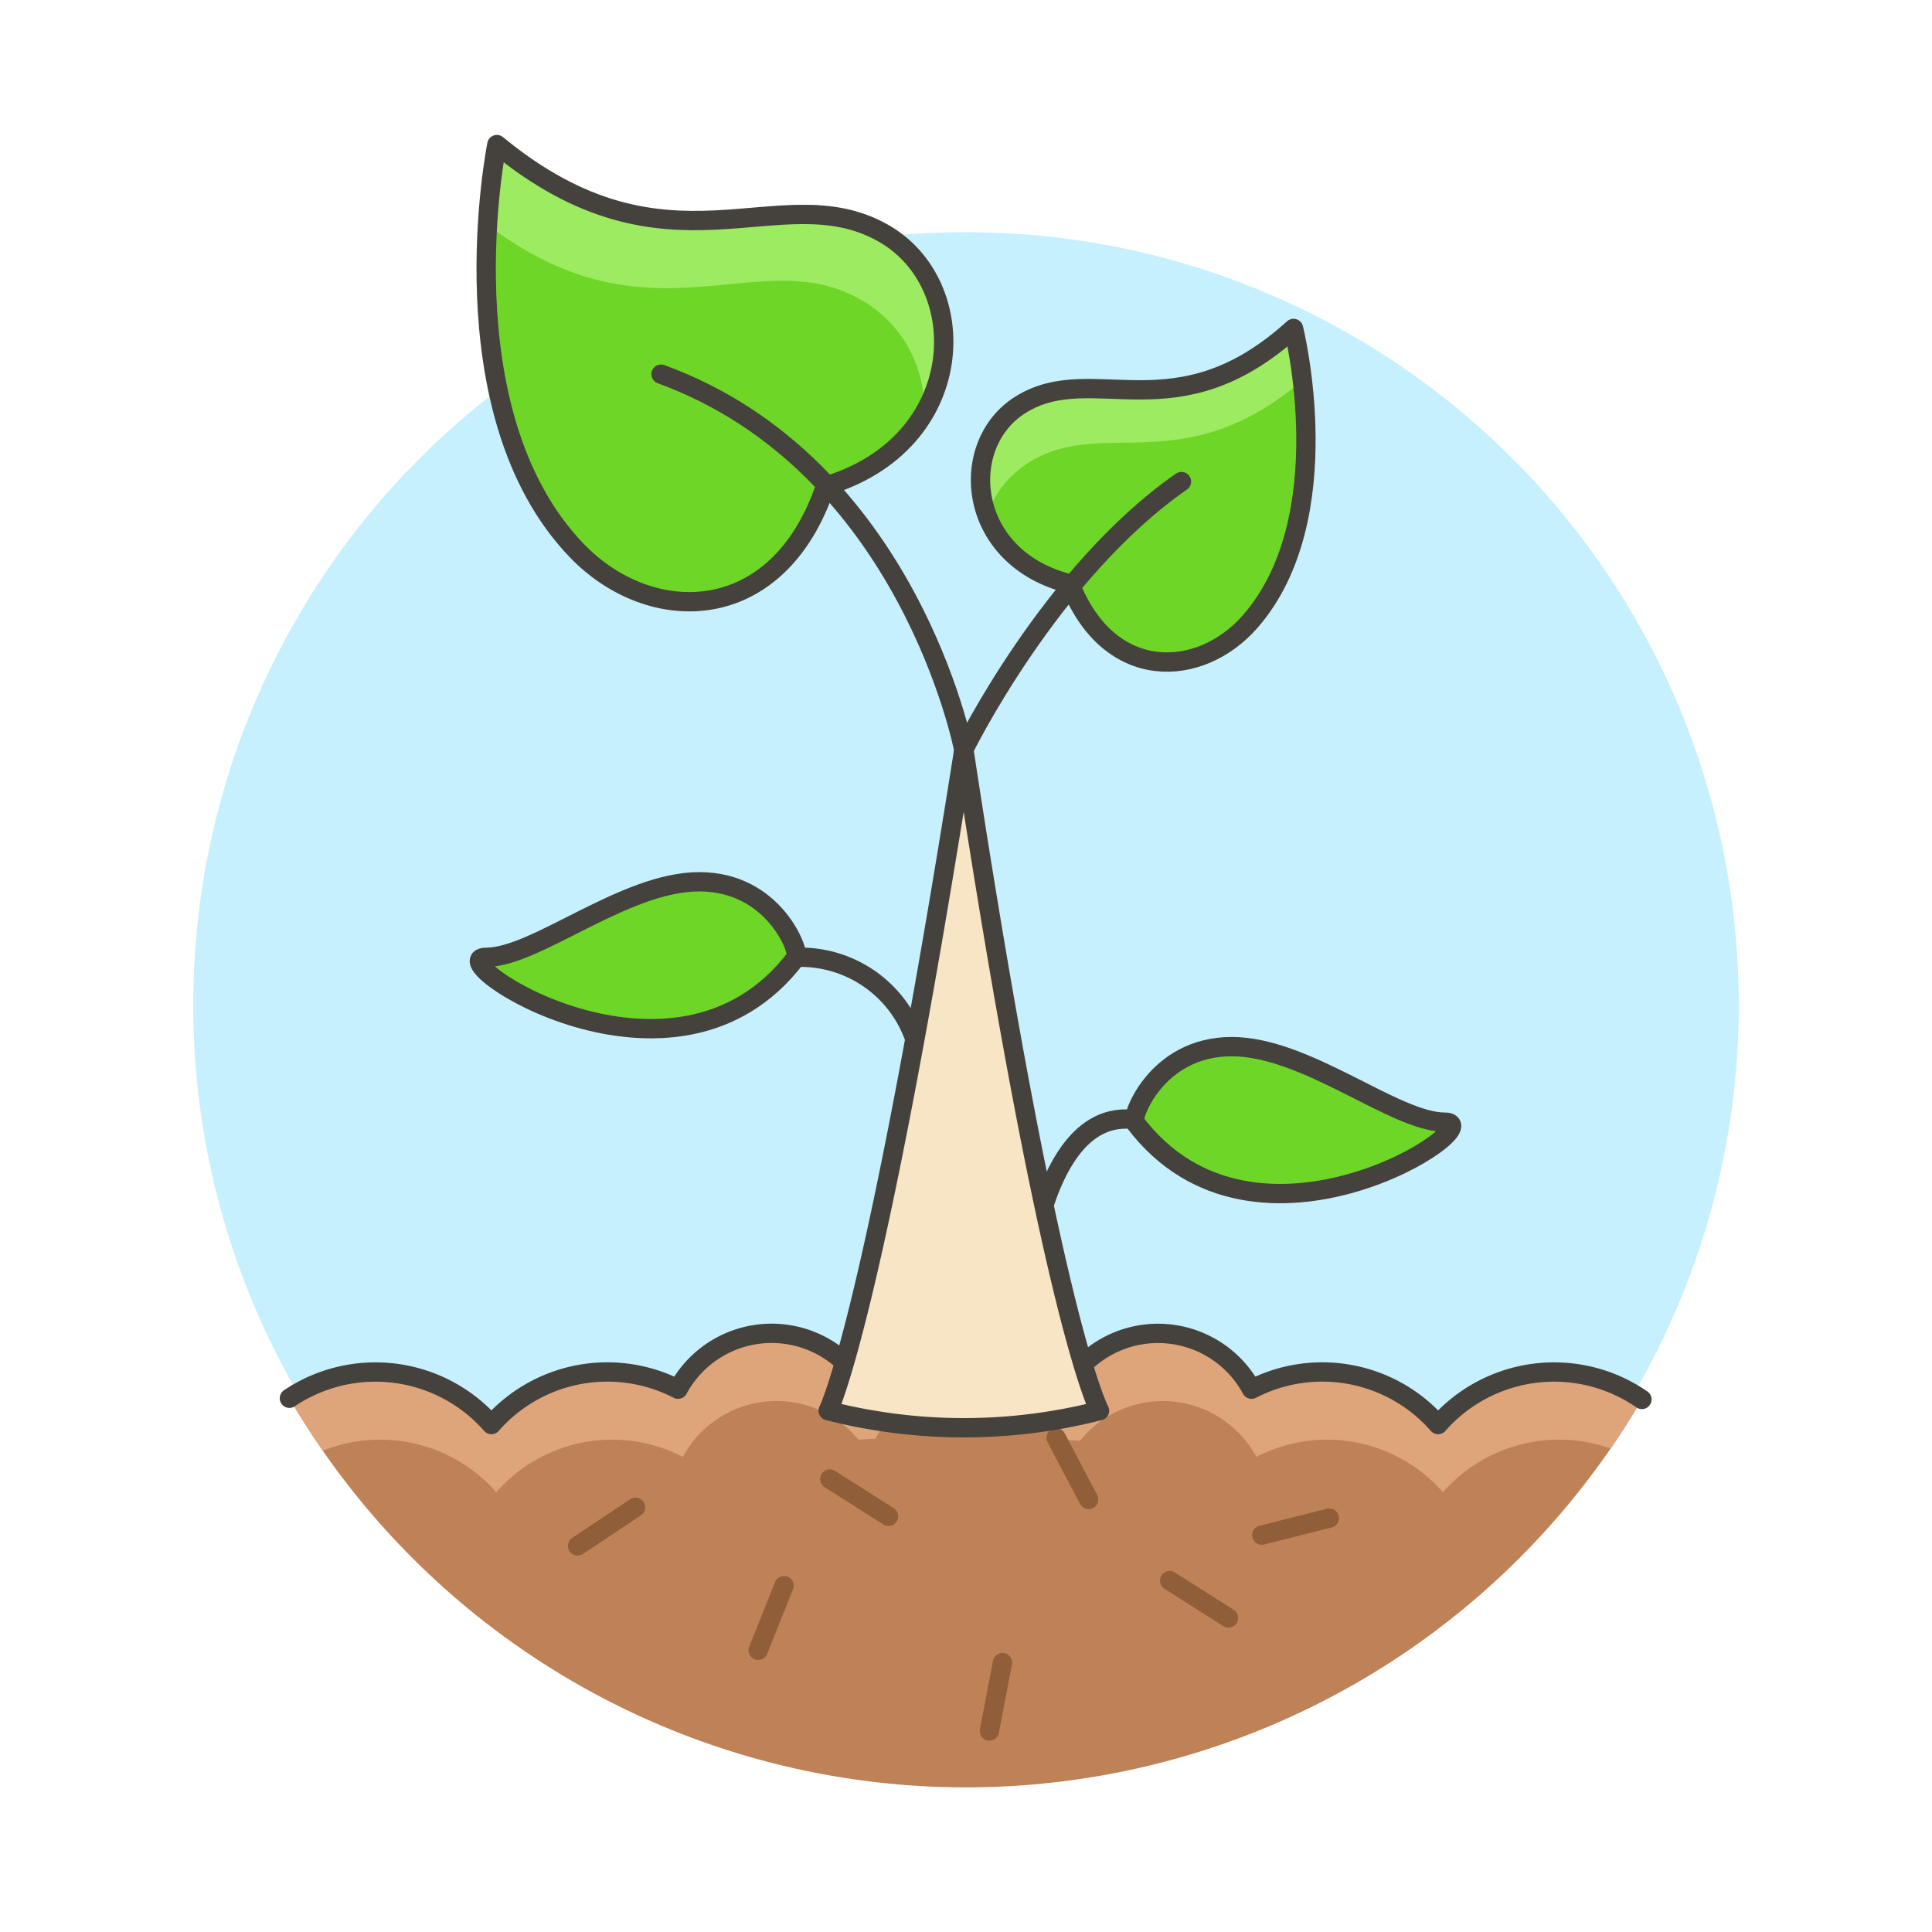 <svg xmlns="http://www.w3.org/2000/svg" viewBox="0 0 100 100"><g class="nc-icon-wrapper"><defs/><circle class="a" cx="50" cy="52.017" r="40" style="" fill="#c7f0ff"/><path class="b" d="M84.984 72.434a7.987 7.987 0 0 0-10.547 1.3 7.967 7.967 0 0 0-9.657-1.83 5.5 5.5 0 0 0-9.133-.827c-.271-.02-.54-.041-.812-.058a5.495 5.495 0 0 0-9.769-.055q-.444.022-.885.049a5.5 5.5 0 0 0-9.085.891 7.97 7.97 0 0 0-9.659 1.83 7.987 7.987 0 0 0-10.457-1.361 40.512 40.512 0 0 0 70 .061z" style="" fill="#bf8256"/><path class="c" d="M74.437 73.738a7.967 7.967 0 0 0-9.657-1.83 5.5 5.5 0 0 0-9.133-.827c-.271-.02-.54-.041-.812-.058a5.495 5.495 0 0 0-9.769-.055q-.444.022-.885.049a5.5 5.5 0 0 0-9.085.891 7.97 7.97 0 0 0-9.659 1.83 7.987 7.987 0 0 0-10.457-1.365q.813 1.395 1.731 2.717a7.987 7.987 0 0 1 8.976 2.148 7.97 7.97 0 0 1 9.659-1.83 5.5 5.5 0 0 1 9.085-.891q.441-.027.885-.049a5.495 5.495 0 0 1 9.769.055c.272.017.541.038.812.058a5.5 5.5 0 0 1 9.133.827 7.967 7.967 0 0 1 9.657 1.83 7.993 7.993 0 0 1 8.68-2.261q.854-1.239 1.617-2.543a7.987 7.987 0 0 0-10.547 1.3z" style="" fill="#dea47a"/><path class="d" d="M29.895 80.017l3-2" fill="none" stroke="#915e3a" stroke-linecap="round" stroke-linejoin="round"/><path class="d" d="M39.244 85.419l1.341-3.347" fill="none" stroke="#915e3a" stroke-linecap="round" stroke-linejoin="round"/><path class="d" d="M54.666 74.422l1.681 3.19" fill="none" stroke="#915e3a" stroke-linecap="round" stroke-linejoin="round"/><path class="d" d="M51.888 86.055l-.677 3.542" fill="none" stroke="#915e3a" stroke-linecap="round" stroke-linejoin="round"/><path class="d" d="M60.542 81.812l3.043 1.933" fill="none" stroke="#915e3a" stroke-linecap="round" stroke-linejoin="round"/><path class="d" d="M42.949 76.552l3.043 1.933" fill="none" stroke="#915e3a" stroke-linecap="round" stroke-linejoin="round"/><path class="d" d="M68.806 78.577l-3.497.88" fill="none" stroke="#915e3a" stroke-linecap="round" stroke-linejoin="round"/><path class="e" d="M84.984 72.434a7.987 7.987 0 0 0-10.547 1.3 7.967 7.967 0 0 0-9.657-1.83 5.5 5.5 0 0 0-9.133-.827c-.271-.02-.54-.041-.812-.058a5.495 5.495 0 0 0-9.769-.055q-.444.022-.885.049a5.5 5.5 0 0 0-9.085.891 7.97 7.97 0 0 0-9.659 1.83 7.987 7.987 0 0 0-10.457-1.361" fill="none" stroke-linecap="round" stroke-linejoin="round" stroke="#45413c"/><g><path class="e" d="M53.6 63.927c.621-2.662 1.943-6.007 4.664-6.007" fill="none" stroke-linecap="round" stroke-linejoin="round" stroke="#45413c"/><path class="f" d="M58.736 58.084c-.2-.265 1.128-3.911 5.015-3.911s8.443 3.911 11.034 3.911-9.78 8.316-16.049 0z" stroke-linecap="round" stroke-linejoin="round" stroke="#45413c" fill="#6dd627"/><path class="e" d="M47.355 53.785a6.256 6.256 0 0 0-6.143-4.234" fill="none" stroke-linecap="round" stroke-linejoin="round" stroke="#45413c"/><path class="f" d="M41.212 49.551c.2-.264-1.128-3.911-5.016-3.911s-8.443 3.911-11.034 3.911 9.78 8.311 16.05 0z" stroke-linecap="round" stroke-linejoin="round" stroke="#45413c" fill="#6dd627"/><path class="g" d="M42.868 73.017l.166.042a28.366 28.366 0 0 0 13.71 0l.167-.042S54.409 68.5 49.889 38.8c-4.689 29.7-7.021 34.217-7.021 34.217z" stroke-linecap="round" stroke-linejoin="round" stroke="#45413c" fill="#f7e5c6"/><path class="h" d="M66.952 17s2.463 9.792-2.245 15.173c-2.585 2.955-7.307 3.193-9.322-1.953-5.367-1.313-5.878-7.234-2.533-9.29 3.74-2.299 8.001 1.605 14.1-3.93z" style="" fill="#6dd627"/><path class="h" d="M25.718 7.483S22.932 21.307 29.856 28.5c3.8 3.951 10.406 3.969 12.875-3.343 7.4-2.187 7.721-10.482 2.918-13.129-5.37-2.958-11.055 2.772-19.931-4.545z" style="" fill="#6dd627"/><path class="e" d="M61.152 24.927C54.363 29.646 49.883 38.8 49.883 38.8s-2.855-14.762-15.668-19.433" fill="none" stroke-linecap="round" stroke-linejoin="round" stroke="#45413c"/><path class="i" d="M25.233 11.634a33.4 33.4 0 0 1 .485-4.151C34.594 14.8 40.279 9.07 45.649 12.03c3.215 1.772 4.135 6.073 2.173 9.38a6.428 6.428 0 0 0-3.4-5.969c-5.222-2.876-10.739 2.598-19.189-3.807z" style="" fill="#9ceb60"/><path class="e" d="M25.718 7.483S22.932 21.307 29.856 28.5c3.8 3.951 10.406 3.969 12.875-3.343 7.4-2.187 7.721-10.482 2.918-13.129-5.37-2.958-11.055 2.772-19.931-4.545z" fill="none" stroke-linecap="round" stroke-linejoin="round" stroke="#45413c"/><path class="i" d="M51.078 26.651a4.723 4.723 0 0 1 1.774-5.72c3.74-2.3 8 1.6 14.1-3.93a23.524 23.524 0 0 1 .459 2.693c-6.271 5.3-10.372 1.772-14.261 4.311a5.269 5.269 0 0 0-2.062 2.643h-.006" style="" fill="#9ceb60"/><path class="e" d="M66.952 17s2.463 9.792-2.245 15.173c-2.585 2.955-7.307 3.193-9.322-1.953-5.367-1.313-5.878-7.234-2.533-9.29 3.74-2.299 8.001 1.605 14.1-3.93z" fill="none" stroke-linecap="round" stroke-linejoin="round" stroke="#45413c"/></g></g></svg>